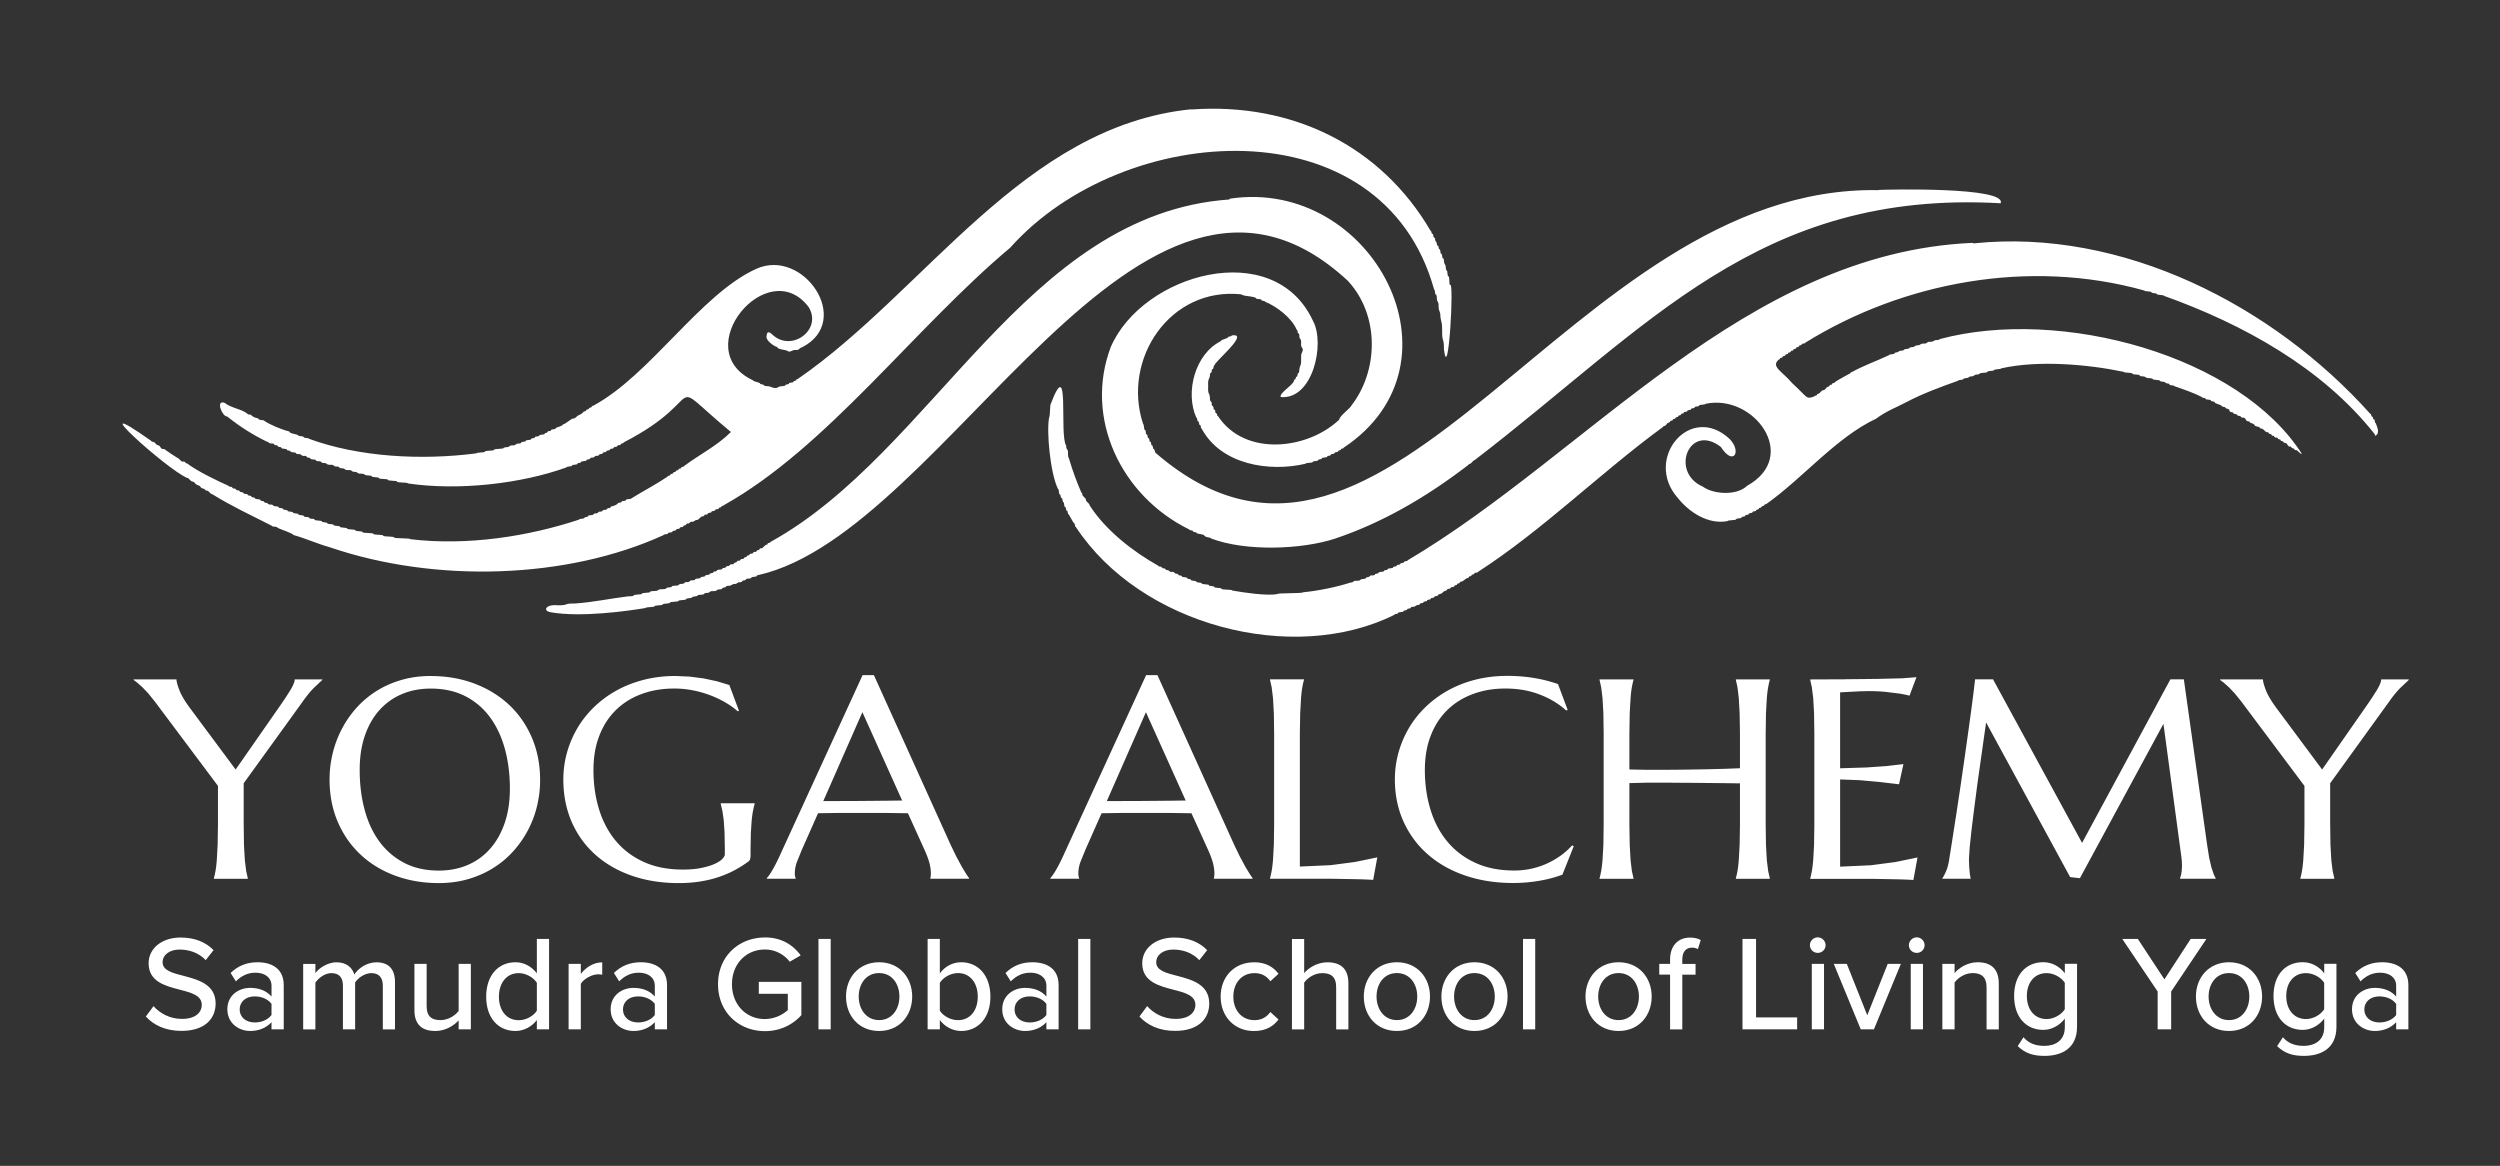 <?xml version="1.0" encoding="UTF-8"?> <svg xmlns="http://www.w3.org/2000/svg" xmlns:v="https://vecta.io/nano" viewBox="0 0 521.98 243.42"><rect x="0" y="0" width="521.98" height="243.42" fill="#333333" stroke="none"/><defs><clipPath><path d="M30.29 5.28h334.22v223.95H30.29z" fill="none"></path></clipPath><clipPath><path d="M78.72 175.17h236.87v100.31H78.72z" fill="none"></path></clipPath><path id="C" d="M194.24 183.48v-.12c.04-.1.07-.24.09-.44l.03-.52c0-.6-.08-1.26-.25-1.99s-.49-1.63-.96-2.71l-3.58-7.9-4.4-.06h-10.45l-3.92.06-3.4 7.67-.95 2.35a6.88 6.88 0 0 0-.5 2.58c0 .25.02.46.06.62.04.17.08.28.12.33v.12h-6.03v-.12c.35-.37.8-1.02 1.33-1.96s1.11-2.11 1.74-3.53l16.93-36.9h2.36l16.05 35.48 1.17 2.42 1.14 2.11.95 1.57.56.81v.12h-8.1zm-19.15-16.23l3.52-.01 3.53-.03 3.32-.03 2.9-.04-8.3-18.44-8.16 18.55h3.19z"></path><path id="D" d="M32.06,210.08c1.27,1.42,3.31,2.66,5.94,2.66,3.06,0,4.13-1.56,4.13-2.92,0-1.98-2.15-2.55-4.56-3.17-3.03-.79-6.54-1.67-6.54-5.52,0-3.11,2.75-5.38,6.68-5.38,2.92,0,5.21.93,6.88,2.63l-1.64,2.09c-1.44-1.53-3.42-2.21-5.46-2.21s-3.54,1.08-3.54,2.66c0,1.7,2.04,2.24,4.39,2.83,3.09.82,6.68,1.78,6.68,5.8,0,2.94-2.04,5.69-7.13,5.69-3.37,0-5.83-1.22-7.44-3l1.61-2.18Z"></path><path id="E" d="M56.69 214.92v-1.5c-1.08 1.19-2.63 1.84-4.47 1.84-2.26 0-4.75-1.53-4.75-4.53s2.46-4.47 4.75-4.47c1.84 0 3.43.59 4.47 1.81v-2.26c0-1.7-1.39-2.72-3.34-2.72-1.56 0-2.89.59-4.1 1.81l-1.1-1.75c1.53-1.5 3.4-2.24 5.6-2.24 2.97 0 5.49 1.3 5.49 4.78v9.23h-2.55zm0-5.32c-.76-1.02-2.09-1.56-3.51-1.56-1.84 0-3.14 1.1-3.14 2.72s1.3 2.72 3.14 2.72c1.42 0 2.75-.54 3.51-1.56v-2.32z"></path><path id="F" d="M170.89,214.92v-18.88h2.55v18.88h-2.55Z"></path><path id="G" d="M176.64 208.07c0-3.93 2.66-7.16 6.91-7.16s6.91 3.23 6.91 7.16-2.63 7.19-6.91 7.19-6.91-3.23-6.91-7.19zm11.15 0c0-2.58-1.5-4.9-4.25-4.9s-4.25 2.32-4.25 4.9 1.53 4.92 4.25 4.92 4.25-2.32 4.25-4.92z"></path><path id="H" d="M422.48 216.56c1.13 1.3 2.52 1.81 4.39 1.81 2.12 0 4.25-1.02 4.25-3.91v-1.78c-1.05 1.36-2.66 2.35-4.5 2.35-3.54 0-6.09-2.6-6.09-7.08s2.55-7.05 6.09-7.05c1.78 0 3.4.85 4.5 2.32v-1.98h2.55v13.13c0 4.7-3.42 6.09-6.79 6.09-2.29 0-3.96-.48-5.6-2.04l1.22-1.87zm8.63-11.37c-.71-1.1-2.26-2.01-3.79-2.01-2.55 0-4.13 1.98-4.13 4.78s1.58 4.81 4.13 4.81c1.53 0 3.09-.93 3.79-2.04v-5.55z"></path></defs><g fill="#fff"><path d="M50.88 163.51v8.62l.06 4.31.18 3.18.28 2.24.34 1.51v.12h-7.09v-.12c.12-.41.23-.91.34-1.51s.2-1.34.27-2.24l.18-3.18.07-4.31v-8.04L32.3 146.44l-1.34-1.66-1.26-1.32-1.06-.94-.74-.55v-.12h8.95c0 .45.19 1.18.58 2.19.38 1.02 1.08 2.21 2.08 3.59l9.69 13.04 9.49-13.62 1-1.48.92-1.45a10.68 10.68 0 0 0 .67-1.28c.17-.39.25-.72.25-.99h5.76v.12l-1.74 1.64c-.73.73-1.52 1.69-2.36 2.89L50.9 163.51zm39.07-22.36c3.29 0 6.33.53 9.12 1.58 2.79 1.06 5.2 2.54 7.23 4.44 2.03 1.91 3.62 4.2 4.76 6.87s1.71 5.62 1.71 8.86c0 1.84-.22 3.65-.65 5.43s-1.07 3.46-1.91 5.05a21.55 21.55 0 0 1-3.09 4.4c-1.22 1.35-2.62 2.51-4.18 3.48-1.57.98-3.29 1.74-5.19 2.29s-3.93.83-6.12.83c-3.29 0-6.33-.52-9.12-1.55s-5.2-2.5-7.23-4.4-3.62-4.18-4.76-6.84-1.71-5.62-1.71-8.87c0-1.84.22-3.65.65-5.43s1.07-3.47 1.91-5.08a21.5 21.5 0 0 1 3.07-4.43 19.87 19.87 0 0 1 4.17-3.5c1.57-.99 3.3-1.76 5.2-2.31s3.95-.83 6.13-.83zm1.68 40.62c2.19 0 4.19-.39 6-1.16a13.05 13.05 0 0 0 4.68-3.37c1.31-1.47 2.33-3.27 3.06-5.39s1.09-4.52 1.09-7.21c0-2.98-.35-5.74-1.05-8.29-.7-2.54-1.74-4.75-3.12-6.62s-3.1-3.33-5.16-4.38-4.46-1.58-7.2-1.58c-2.19 0-4.19.38-6 1.15a13.04 13.04 0 0 0-4.68 3.32c-1.31 1.45-2.33 3.23-3.06 5.34s-1.09 4.51-1.09 7.2c0 2.96.34 5.72 1.03 8.29s1.72 4.79 3.1 6.66c1.38 1.88 3.1 3.35 5.17 4.43s4.47 1.61 7.21 1.61zm65.08-3.17c0 .21-.03.44-.07.67-.05.23-.16.43-.34.58-.89.66-1.85 1.26-2.88 1.82s-2.15 1.03-3.35 1.44-2.5.72-3.89.94-2.88.33-4.48.33c-3.59 0-6.86-.52-9.81-1.55-2.96-1.04-5.49-2.5-7.61-4.4s-3.76-4.18-4.92-6.84-1.74-5.62-1.74-8.87c0-1.84.24-3.65.72-5.43s1.19-3.47 2.11-5.08 2.07-3.08 3.43-4.43a22.31 22.31 0 0 1 4.65-3.5c1.74-.99 3.66-1.76 5.76-2.31s4.37-.83 6.81-.83l2.9.13 2.93.38 2.79.6 2.56.78 2.01 5.37-.24.12a16.12 16.12 0 0 0-2.66-1.89c-1-.58-2.08-1.08-3.22-1.51s-2.34-.76-3.59-1-2.52-.36-3.8-.36c-2.48 0-4.76.38-6.83 1.15-2.07.76-3.85 1.87-5.33 3.32-1.49 1.45-2.65 3.23-3.47 5.34-.83 2.11-1.24 4.51-1.24 7.2 0 2.96.39 5.71 1.18 8.25s1.96 4.73 3.52 6.59 3.5 3.31 5.84 4.37c2.33 1.06 5.06 1.58 8.17 1.58 1.38 0 2.61-.11 3.69-.32s2-.48 2.75-.8 1.31-.67 1.7-1.04c.38-.38.58-.72.58-1.03v-1.13l-.06-3.51-.18-2.57-.27-1.87-.35-1.45v-.12h7.09v.12c-.12.41-.23.89-.34 1.44s-.2 1.21-.28 1.96l-.18 2.66-.06 3.53v1.19z"></path><use href="#C"></use><use href="#C" x="59.2"></use><path d="M271.41 180.93l6.41-.29 5.11-.67 4.64-.96-.86 4.7-1.06-.06-1.58-.06-1.83-.04-1.82-.03-1.52-.03-.96-.01h-12.77v-.12c.12-.41.23-.91.34-1.51s.2-1.34.28-2.24l.18-3.18.06-4.31v-18.9l-.06-4.31-.18-3.19-.28-2.25-.34-1.51v-.12h7.09v.12c-.12.41-.23.91-.34 1.51s-.2 1.35-.27 2.25l-.18 3.19-.07 4.31v27.7zm55.88-32.7l-.27.12c-1.54-1.39-3.38-2.51-5.54-3.34s-4.53-1.25-7.11-1.25-4.76.38-6.83 1.15c-2.07.76-3.85 1.87-5.33 3.32-1.49 1.45-2.65 3.23-3.47 5.34-.83 2.11-1.24 4.51-1.24 7.2 0 2.96.39 5.72 1.18 8.29s1.96 4.79 3.52 6.66c1.56 1.88 3.5 3.35 5.84 4.43s5.06 1.61 8.17 1.61a16.77 16.77 0 0 0 3.37-.35c1.12-.23 2.2-.58 3.24-1.03a17.26 17.26 0 0 0 2.93-1.66c.92-.65 1.75-1.39 2.5-2.22l.33.2-2.36 5.92c-1.48.56-3.11.99-4.89 1.29s-3.58.45-5.39.45c-3.65 0-6.98-.52-10-1.55s-5.62-2.5-7.8-4.4-3.87-4.18-5.08-6.84-1.82-5.62-1.82-8.87c0-1.84.24-3.65.72-5.43s1.19-3.47 2.11-5.08 2.07-3.08 3.43-4.43a22.31 22.31 0 0 1 4.65-3.5c1.74-.99 3.66-1.76 5.76-2.31s4.37-.83 6.81-.83c3.8 0 7.33.57 10.58 1.71l2.01 5.37zm36 15.33l-2.96-.04-3.86-.04-4.34-.04c-1.51 0-2.98-.02-4.42-.03l-4.11.01-3.4.09v8.62l.07 4.31.18 3.18.27 2.24.34 1.51v.12h-7.09v-.12c.12-.41.23-.91.34-1.51s.2-1.34.28-2.24l.18-3.18.06-4.31v-18.9l-.06-4.31-.18-3.19-.28-2.25-.34-1.51v-.12h7.09v.12c-.12.41-.23.91-.34 1.51s-.2 1.35-.27 2.25l-.18 3.19-.07 4.31v7.43l3.49.07h4.08l4.33-.04 4.26-.07 3.84-.1 3.09-.12v-7.17l-.07-4.31-.18-3.19-.27-2.25-.34-1.51v-.12h7.09v.12c-.12.41-.23.91-.34 1.51s-.2 1.35-.28 2.25l-.18 3.19-.06 4.31v18.9l.06 4.31.18 3.18.28 2.24.34 1.51v.12h-7.09v-.12c.12-.41.23-.91.34-1.51s.2-1.34.27-2.24l.18-3.18.07-4.31v-8.57zm22.03-21.74l6.69-.07 5.2-.13 2.93-.23-1.45 3.86a21.72 21.72 0 0 0-2.28-.46l-2.73-.33c-1.07-.11-2.31-.16-3.71-.16l-1.7.04-1.91.1-2.16.12v15.85l5.5-.17 4.17-.29 3.55-.41-.92 4.21-4.17-.49-3.99-.36-4.14-.16v18.21l6.41-.29 5.11-.67 4.64-.96-.86 4.7-1.06-.06-1.58-.06-1.83-.04-1.82-.03-1.52-.03-.96-.01h-12.77v-.12c.12-.41.23-.91.34-1.51s.2-1.34.28-2.24l.18-3.18.06-4.31v-18.9l-.06-4.31-.18-3.19-.28-2.25-.34-1.51v-.12l7.34-.03zm20.23 41.55c.22-.31.46-.77.74-1.38s.49-1.38.65-2.31l.72-4.57.83-5.33.86-5.71.83-5.75.77-5.46.66-4.81.49-3.79.28-2.42h3.75l18.59 34.15 18.44-34.15h2.81l4.85 34.49.44 2.79.47 1.99.46 1.36c.15.36.29.65.43.89v.12h-7.45v-.12c.1-.21.19-.56.28-1.04s.13-1.06.13-1.74l-.03-.77-.09-.86-3.75-27.82-17.44 32.23-2.04-.23-17.55-32.29-1.8 12.72-.65 4.98-.58 4.63-.4 3.79-.15 2.42.06 1.74.12 1.28a23.55 23.55 0 0 0 .18 1.07h-5.91v-.12zm80.97-19.86v8.62l.06 4.31.18 3.18.28 2.24.34 1.51v.12h-7.09v-.12c.12-.41.23-.91.34-1.51s.2-1.34.27-2.24l.18-3.18.07-4.31v-8.04l-13.21-17.65-1.34-1.66-1.26-1.32-1.06-.94-.74-.55v-.12h8.95c0 .45.19 1.18.58 2.19.38 1.02 1.08 2.21 2.08 3.59l9.69 13.04 9.49-13.62 1-1.48.92-1.45a10.68 10.68 0 0 0 .67-1.28c.17-.39.25-.72.25-.99h5.76v.12l-1.74 1.64c-.73.73-1.52 1.69-2.36 2.89l-12.29 17.01z"></path><path d="M248.66 22.82c-35.01 3.58-55.39 37.9-82.11 56.32-.17 0-.3.07-.3.19 0 .26-.57.11-.57.37s-.95.11-.94.37c0 .26-.77.11-.76.37-.03.25-1.36.15-1.41.37-.96.56-1.43-.16-2.35-.19-.86.05-.54-.31-1.13-.37-.21 0-.38-.07-.38-.17-.11-.27-1.36-.37-1.5-.68-13.7-6.42 3.14-26.58 11.65-15.26 2.88 4.73-3.65 9.5-7.61 5.7-.74-.69-1.11-.62-1.19.27-.29.95 1.57 2.21 2.22 2.35.05.54 1.8.53 2.22.85.45.37.99-.35 1.64-.23.91 0 .46-.28 1.33-.57 10.74-5.51.26-20.81-9.54-16.39-11.64 5.23-22.17 22.23-34.12 28.62-.38-.02-.18.38-.57.37-.15 0-.28.07-.28.19.01.26-.58.11-.57.37 0 .1-.13.19-.28.19-.51.14-.3.42-1.13.76-.85.37-.62.66-1.23.76-.44-.08-1.58 1.14-2.26 1.26.03.36-1.37.51-1.5.81.02.25-.96.11-.94.37 0 .1-.17.19-.38.19-.47-.04-.26.36-.66.37-.15 0-.28.07-.28.19.03.25-1.15.11-1.13.37.02.25-.96.11-.94.37.01.25-.78.11-.76.37.03.25-1.16.12-1.13.37.02.25-.96.11-.94.37 0 .1-.24.19-.57.19-.78 0-.37.4-1.23.37-.36 0-.66.07-.66.19-.03.25-1.17.15-1.23.37 0 .23-2 .11-1.98.37.06.25-1.95.12-1.89.37-.02.26-1.75.13-1.79.37-11.51 1.49-24.54.78-34.94-3.03.02-.22-1.14-.12-1.13-.36.03-.25-1.14-.13-1.13-.37-.34-.29-1.83-.34-1.88-.81-1.45-.32-4.24-1.49-5.24-2.24-.05-.19-1.16-.1-1.17-.34 0-.11-.11-.19-.24-.19-.34 0-1.26-.45-1.26-.62-.03-.19-.76-.07-.79-.28-1.14-.99-3.43-1.2-4.81-2.31-1.97-.7-.44 2.97.53 2.84 2.7 2.18 5.52 3.92 8.3 5.27.5.02.29.41.95.37.75-.05.35.34.95.37.52-.02.24.38.76.37.21 0 .38.07.38.19 0 .25 1.16.12 1.13.37 0 .25.78.12.76.37 0 .25 1.16.12 1.13.37 0 .1.27.19.57.19.76-.03.37.39 1.13.37.75-.06.35.34.95.37.51.03.29.41.95.37.76-.03.37.39 1.13.37.77-.03.37.39 1.13.37.79.01.39.41 1.32.37.96-.05.49.36 1.32.37.77-.03.37.39 1.13.37.79.01.39.41 1.32.37.96-.06.49.36 1.32.37.79.01.39.41 1.32.37.41 0 .75.07.75.19-.02.25 1.53.12 1.5.37-.02.25 1.53.12 1.5.37s1.93.12 1.89.37c-.02.25 1.92.12 1.89.37-.05.26 2.31.11 2.26.37 10.58 1.57 23.66.07 33.14-3.35-.02-.25 1.16-.13 1.13-.37-.02-.25 1.16-.13 1.13-.37-.02-.25.77-.13.76-.37-.02-.25 1.16-.13 1.13-.37 0-.11.17-.19.38-.19.54-.01.25-.41.85-.37.64 0 .3-.39.94-.37.61.02.31-.37.85-.37.21 0 .38-.1.38-.19-.02-.25.77-.13.76-.37-.02-.25.77-.13.76-.37 0-.11.17-.19.38-.19.52 0 .24-.39.76-.37.52 0 .24-.39.76-.37.49.02.26-.36.66-.37.15 0 .28-.1.28-.19 18.61-9.6 7.72-14.36 22.4-2.18-2.78 2.82-6.7 4.79-9.8 7.12 0 .23-.58.07-.57.34 0 .25-.58.11-.57.37 0 .25-.58.11-.57.37 0 .25-.58.11-.57.37 0 .25-.58.11-.57.37 0 .25-.58.11-.57.37-2.18 1.5-5.02 2.97-7.55 4.54.02.2-1.16.09-1.13.34 0 .1-.21.19-.47.19s-.47.07-.47.19c.03.23-.76.14-.76.32 0 .17-.92.62-1.26.62-.36.03-.15.4-.62.37-.54 0-.24.4-.85.37-.63-.03-.3.39-.94.37-.63-.03-.3.39-.94.37-.67 0-.29.4-1.03.37-.3 0-.57.07-.57.19.02.25-.78.12-.76.37.03.25-1.15.12-1.13.37-10.55 3.49-23.23 5.51-35.23 4.09.16-.26-3.55-.12-3.39-.37.05-.26-2.31-.11-2.26-.37.04-.25-2.1-.13-2.07-.37.05-.26-2.32-.11-2.26-.37.02-.25-1.52-.13-1.5-.37.03-.25-1.72-.13-1.7-.37.02-.25-1.52-.13-1.5-.37.02-.25-1.34-.13-1.33-.37.02-.25-1.34-.13-1.33-.37.03-.25-1.14-.13-1.13-.37.02-.25-1.52-.13-1.5-.37 0-.11-.24-.19-.57-.19-.75 0-.38-.39-1.13-.37-.3 0-.57-.1-.57-.19.03-.25-1.14-.13-1.13-.37.03-.25-1.14-.13-1.13-.37.03-.25-1.14-.13-1.13-.37.02-.25-.95-.13-.94-.37.02-.25-.95-.13-.94-.37 0-.11-.24-.19-.57-.19-.75 0-.38-.39-1.13-.37-.63.03-.43-.34-.95-.37-.51 0-.25-.39-.76-.37-.21 0-.38-.1-.38-.19.03-.25-1.14-.13-1.13-.37.01-.25-.77-.13-.76-.37.01-.25-.77-.13-.76-.37 0-.11-.21-.19-.47-.19-.58.02-.33-.37-.85-.37-.51 0-.25-.39-.76-.37-.51 0-.25-.39-.76-.37-.51 0-.25-.39-.76-.37-.21 0-.38-.1-.38-.19-2.17-.95-6.42-2.98-8.71-4.7-.54-.02-.18-.42-.81-.37-.51.07-.79-.7-1.16-.76-.9-.55-1.79-1.12-2.8-1.88-.73.22-.72-.66-1.19-.75-.19 0-.45-.17-.61-.38-.17-.44-.85-.26-.95-.59-15.22-10.75 3.23 5.93 7.53 7.76.4-.02.74.78 1.13.76.17 0 .41.17.57.38.35.51.78.25 1.13.76.23.43.8.27.95.57 0 .1.15.19.34.19.43-.03.76.77 1.17.76 3.84 2.41 8.44 4.55 12.43 6.59 0 .25 1.16.12 1.13.37.6.38 3.12 1.11 3.39 1.56 2.33.62 5.01 1.84 7.64 2.57 21.95 7.48 49.38 6.67 69.6-2.55-.02-.25.95-.13.94-.37-.02-.25.95-.13.94-.37 0-.11.17-.19.38-.19.52 0 .24-.39.76-.37.21 0 .38-.1.38-.19-.02-.25.77-.13.76-.37 0-.11.13-.19.28-.19.41-.02.18-.41.66-.37.53 0 .25-.41.83-.37.57.02.54-.36 1.02-.37.44.02.77-.78 1.21-.76.48 0 .21-.4.72-.37.21 0 .38-.1.38-.19-.02-.25.77-.13.76-.37-.02-.25.77-.13.76-.37-.02-.25.77-.13.76-.37-.01-.25.57-.13.57-.37-.02-.26.56-.12.57-.34 21.48-12.04 39.78-37 59.71-53.71 23.69-26.58 77.76-30.15 88.52 8.75.27.06.09 1 .37 1.03.11 0 .19.34.19.75.05 1.06.39.5.37 1.67 0 1.29.4.87.37 2.21.23 1.61.34.71.37 2.88-.05 2.56.4 1.42.37 3.89.92 7.67 2.18-14.55 1.28-13.41-.25-.02-.04-1.79-.34-1.78-.29-.02-.11-1.18-.37-1.23-.1-.06-.19-.36-.19-.66 0-.75-.38-.58-.37-1.34 0-.3-.07-.55-.19-.55-.28.02-.1-.96-.37-.94-.28.02-.1-.96-.37-.94s-.1-.78-.37-.76c-.1 0-.19-.17-.19-.36 0-.51-.37-.47-.37-.99 0-.48-.38-.23-.37-.74.02-.47-.33-.27-.37-.66 0-.15-.06-.28-.15-.28-10.35-17.77-28.9-26.94-50.03-25.4h0l-.06-.06zM392.2 39.7c-64.67-1.18-102.05 96.84-150.74 55.01-.42-.19-.28-.82-.56-.95-.24 0-.12-.78-.37-.76-.24 0-.12-.78-.37-.76-.24.01-.12-.78-.37-.76-.24.01-.12-.78-.37-.76-.24.01-.12-.96-.37-.94-.26-.03-.13-1.18-.37-1.23-4.48-13.54 5.59-28.7 20.54-27.09 0 .1.36.23.81.3 1.58.19 2.21.34 2.21.51 0 .24 1.16.09 1.13.36 0 .26.77.11.76.37 2.27.88 5.58 3.33 6.6 5.84.11 0 .19.17.19.38.03.56.43.24.37.95.05.84.44.41.37 1.51-.04 1.07.29.68.37 1.41-.19.79-.41.45-.37 1.86.07 1.56-.28 1.19-.37 2.3 0 .36-.07.64-.19.64-.25-.01-.12.78-.37.76-.25 0-.12.58-.37.57-.1 0-.19.15-.19.34-.5 1.11-3.15 2.55-2.75 3.34 6.67.61 9.32-11.14 6.72-15.91-8.16-17.63-35.6-9.84-42.21 5.45-5.62 14.81 2.1 31.12 16.4 38.12 0 .24.78.1.76.36 0 .25.77.12.76.37.26.27 1.33.14 1.66.57.3.43 1.17.26 1.36.57 7.28 2.76 18.97 2.32 25.98 0 9.74-3.31 18.72-8.44 27.78-15.39 0-.11.11-.19.24-.19.29.03.72-.78 1-.76 36.28-27.79 59.41-56.53 109.85-53.65 1.36-3.46-23.75-2.88-25.44-2.78h0l-.06.06zm-135.53 1.95c-42.6 3.04-61.63 52.66-95.83 71.52.02.25-.59.12-.57.37 0 .1-.11.19-.24.19-.33 0-.72.81-1.12.76-.44-.04-.23.37-.62.37-.42.01-.16.4-.66.37-.51-.02-.25.39-.76.37-.46-.05-.28.36-.66.37-.38-.02-.19.38-.57.37-.42.01-.16.4-.66.37-.51-.03-.25.39-.76.37-.46-.05-.28.36-.66.37-.46.05-.16.4-.75.37-.58-.05-.33.37-.85.37-.51-.03-.25.39-.76.37-.59.03-.21.4-.95.37-.3 0-.57.07-.57.19.03.25-.79.12-.76.37s-.79.12-.76.37-.97.12-.94.37-.97.12-.94.37c.04.25-1.16.12-1.13.37 0 .1-.24.19-.57.19-.74-.03-.37.39-1.13.37-.74-.03-.37.39-1.13.37-.82.02-.37.41-1.32.37-.41 0-.75.07-.75.19.04.24-1.16.12-1.13.37 0 .1-.38.19-.85.19-1.13-.03-.56.39-1.7.37-.47 0-.85.07-.85.19.06.24-1.75.12-1.7.37.06.24-1.75.12-1.7.37 0 .11-.53.19-1.22.19-3.99.49-6.88 1.17-11.01 1.49-2.62-.04-1.13.4-3.69.37-2.51-.25-3.18 1.22-1.33 1.47 6.3 1.09 16.03-.28 19.71-.9-.05-.24 1.93-.14 1.89-.37-.06-.24 1.74-.13 1.7-.37-.05-.24 1.54-.13 1.5-.37 0-.25 1.76-.15 1.79-.37.03-.23 1.59-.12 1.6-.37 0-.25 1.19-.15 1.23-.37.11-.25 1.01-.13 1.13-.37.06-.11.41-.19.78-.19.85.02.42-.38 1.2-.37.79-.01.39-.43 1.32-.37.96.02.5-.35 1.32-.37.32 0 .57-.1.57-.19-.03-.25.78-.13.76-.37 0-.11.24-.19.55-.19.73.02.59-.36 1.24-.37.61.02.52-.39 1.15-.37.24 0 .45-.1.45-.19 0-.11.17-.19.38-.19.52-.02.29-.43.95-.37.32 0 .57-.1.57-.19-.03-.25 1.17-.13 1.13-.37 0-.11.17-.19.38-.19 39.54-8.96 79.64-101.71 123.05-61.43 6.72 7.26 6.35 18.78.78 25.99-.28.66-2.44 2.12-2.6 3.01-6.54 6.22-19.64 7.81-25.3-.76-.26 0-.1-.58-.37-.57-.1 0-.19-.17-.19-.38.02-.52-.38-.24-.37-.76.01-.54-.41-.24-.37-.85-.01-.7-.44-.32-.37-1.22-.08-1.24-.47-.58-.37-2.45-.09-1.71.23-1.3.37-2.26-.05-.7.36-.39.37-.95 0-.21.1-.38.19-.38.26.02.12-.77.37-.76-.05-.7 7.52-6.87 3.62-6.26-.05.31-.75.13-.79.41-.1.25-1.54.48-1.5.79-5.37 2.68-7.49 10.66-5.1 15.98.26-.02.12.77.37.76.26-.02.12.77.37.76.26-.02.12.77.37.76 4.02 7.52 14.11 9.12 21.69 7.33-.02-.25 1.52-.13 1.5-.37 0-.25 1.15-.13 1.13-.37 0-.25.76-.13.76-.37 0-.25 1.15-.13 1.13-.37 0-.11.17-.19.38-.19.51 0 .25-.39.76-.37.21 0 .38-.1.38-.19 0-.25.76-.12.76-.37s.56-.12.57-.37c-.01-.25.57-.12.57-.37 26.54-17.61 6.03-56.41-23.69-52.01l-.16.15zm155.17 9.06c-47.53 2.08-80.25 43.97-117.94 66.28.03.25-.79.12-.76.37s-.79.12-.76.37-.79.12-.76.37-.79.12-.76.37c.04.25-1.16.12-1.13.37s-.79.12-.76.37c.04.25-1.16.12-1.13.37s-.79.12-.76.37c0 .1-.24.19-.57.19-.63-.07-.43.35-.95.37-.21 0-.38.07-.38.19.04.25-1.16.12-1.13.37 0 .1-.34.19-.75.19-.91-.07-.52.36-1.32.37-2.99.97-6.85 1.74-9.99 2.04.35.25-5.61.12-5.27.37-2.35.4-7.05-.33-9.42-.74.06-.27-2.32-.11-2.26-.37.02-.25-1.52-.13-1.5-.37.03-.25-1.14-.13-1.13-.37.02-.25-1.52-.13-1.5-.37.03-.25-1.14-.13-1.13-.37.03-.25-1.14-.13-1.13-.37.01-.25-.77-.13-.76-.37.03-.25-1.14-.13-1.13-.37.02-.25-.77-.13-.76-.37 0-.11-.17-.19-.38-.19-.62-.03-.2-.43-.95-.37-.64.02-.43-.34-.95-.37-.51 0-.25-.39-.76-.37-.51 0-.25-.39-.76-.37-.21 0-.38-.1-.38-.19-5.15-2.88-10.96-7.33-14.33-12.62.03-.39-.79-.74-.76-1.13.02-.41-.8-.74-.76-1.17 0-.19-.07-.34-.19-.34-.96-2.2-1.77-4.43-2.43-6.6-.16-.85-.34-.41-.37-1.51.11-1.18-.4-.64-.37-1.7-1.5-2.16.87-19.46-3.21-8.73-.2.09-.13 2.7-.34 2.8-.61 2.96.25 11.78 1.84 14.98.24-.04.14 1.15.37 1.13.25-.02.13.78.37.76.27.03.15.77.37.85.22.07.13 1 .37 1.03.25-.02.13.78.37.76.25-.02.13.78.37.76.29.41.82 1.52 1.13 1.88.25-.02.13.78.37.76 13.49 20.55 45.32 28.9 66.53 18.34-.03-.25.78-.13.76-.37-.03-.25 1.17-.13 1.13-.37-.03-.25.78-.13.76-.37-.03-.25.78-.13.76-.37 0-.11.21-.19.45-.19.62.02.52-.37 1.07-.37.19 0 .36-.1.36-.19-.03-.25.78-.13.76-.37-.03-.25.78-.13.76-.37-.03-.25.78-.13.76-.37 0-.11.17-.19.38-.19.52 0 .24-.39.76-.37.21 0 .38-.1.38-.19.12-.3.7-.17.98-.57.33-.41.75-.25.91-.57 0-.11.17-.19.38-.19.52 0 .24-.39.76-.37.21 0 .38-.1.38-.19-.03-.25.58-.13.57-.37 0-.11.13-.19.28-.19.39 0 .18-.39.57-.37.35.03 1.03-.77 1.36-.76.35-.01.15-.4.53-.37.39 0 .18-.39.57-.37.15 0 .28-.1.28-.19-.03-.26.76-.12.76-.34 13.58-8.77 25.69-20.8 38.62-30.25.1-.3.55-.14.75-.57.22-.41.63-.28.75-.57-.02-.26.57-.12.57-.37-.02-.26.57-.12.57-.37-.02-.26.57-.12.57-.37-.02-.26.57-.12.57-.37-.02-.26.57-.12.57-.37-.02-.25.77-.12.76-.37-.02-.26.77-.12.76-.37 0-.11.17-.19.38-.19.54-.02.25-.41.85-.37.26 0 .47-.1.47-.19-.03-.25 1.35-.13 1.33-.37 10.1-2.17 19.78 10.97 8.68 17.12-2.12 2.08-6.98 1.82-9.24.17-6.93-3.02-2.84-13.39 3.76-8.29 2.64 4.1 4.42.99 1.83-1.67-8.2-7.63-17.96 4.13-10.88 12.25 2.47 3.12 6.48 5.68 10.46 4.9.03-.23 1.77-.13 1.79-.37-.02-.25 1.16-.13 1.13-.37-.02-.25.77-.13.76-.37-.02-.25.77-.13.76-.37-.02-.25.77-.13.76-.37-.02-.25.77-.13.76-.37-.01-.25.57-.13.57-.37-.01-.25.57-.13.57-.37 0-.11.13-.19.28-.19.41-.02.18-.41.66-.37 7.53-5.29 14.64-13.96 22.99-17.86 2.02-1.54 4.22-2.35 6.24-3.42 3.48-1.83 7.34-3.25 10.83-4.48.13-.26 1-.13 1.13-.37.13-.26 1-.13 1.13-.37.06-.11.32-.19.57-.19.6 0 .54-.39 1.13-.37.24 0 .51-.1.57-.19.06-.25 1.57-.11 1.6-.37.04-.27 1.34-.14 1.41-.37.11-.25 1.39-.13 1.5-.37 7.65-1.74 18.1-.85 25.61.74.01.24 1.8.1 1.79.37-.05.25 1.55.11 1.5.37 0 .1.24.19.55.19.8-.01.59.4 1.43.37.36 0 .69.07.75.19.1.25 1.4.12 1.5.37.11.25 1.01.11 1.13.37.06.1.28.19.49.19.51 0 .22.4.81.37.27 0 .53.07.58.19 1.8.61 4.07 1.4 5.75 2.26-.03.25.79.11.76.37-.03.25 1.18.11 1.13.37-.06.24.78.14.76.32.01.36 1.32.51 1.5.81-.03.25.79.12.76.37.12.28.78.12.85.57-.01.46.8.27.85.57-.03.25.79.12.76.37s.79.12.76.37c0 .1.21.19.45.19.63-.07.51.76 1.07.76.19 0 .36.07.36.19.15.29.74.14.95.57.18.44 1.01.27 1.13.57 0 .1.15.19.34.19.43-.02.78.78 1.21.76.42-.03.24.37.62.37.37-.02.19.38.57.37.43 0 .16.4.66.37.21 0 .38.07.38.19-.02.25.59.12.57.37s.59.12.57.37c0 .1.17.19.36.19.51-.02.47.78.99.76.42-.04.27.36.64.37.4 0 .18.39.62.37.39-.05.78.75 1.12.76.13 0 .24.07.24.19-13.01-20.66-50.43-30.91-75.72-24.12 0 .1-.24.19-.55.19-.8-.01-.6.4-1.45.37-.87-.03-.4.39-1.28.37-.8-.04-.66.34-1.34.37-.6-.02-.53.38-1.13.37-.24 0-.51.07-.57.19-.14.26-1 .11-1.13.37-.14.26-1 .11-1.13.37-.09.24-.81.09-.85.37.02.26-1.14.11-1.13.37-2.98 1.39-5.27 2.15-7.82 3.56-.38-.02-.18.38-.57.37-.62.39-2.41 1.29-2.92 1.7 0 .26-.57.11-.57.37 0 .1-.13.19-.28.19s-.28.07-.28.19c-.11.29-.55.15-.75.57-.15.21-.4.38-.57.38-.36-.04-.75.76-1.07.76-.34-.01-.15.39-.51.37-.15 0-.3.1-.34.19-1.74.53-1.07.44-4.6-2.84-2.1-2.48-4.46-3.4-2.77-4.88.13 0 .24-.1.24-.19-.01-.26.57-.12.57-.37-.01-.26.57-.12.57-.37-.01-.26.57-.12.57-.37 0-.11.13-.19.28-.19.38 0 .18-.39.57-.37.15 0 .28-.1.28-.19-.01-.26.57-.12.57-.37-.01-.26.57-.12.57-.37-.01-.26.57-.12.57-.37-.02-.26.77-.12.76-.37 20.37-12.63 46.69-17.63 70.77-10.89.1.25 1.4.11 1.5.37.06.1.32.19.57.19s.51.07.57.19c.1.25 1.4.11 1.5.37 16.48 5.9 33.03 15.01 43.99 28.89 0 .38.13.38.49.04.46-.76-.07-1.71-.3-2.38-.27.02-.1-.78-.37-.76-.27 0-.1-.58-.37-.57-.27 0-.1-.58-.37-.57-20.37-22.73-51.87-38.84-82.86-35.61l-.15-.08z" fill-rule="evenodd"></path><use href="#D"></use><use href="#E"></use><path d="M79.93 214.92v-9.11c0-1.58-.71-2.63-2.38-2.63-1.39 0-2.75.96-3.4 1.95v9.79H71.6v-9.11c0-1.58-.68-2.63-2.41-2.63-1.33 0-2.66.99-3.34 1.98v9.77H63.3v-13.67h2.55v1.92c.57-.85 2.38-2.26 4.42-2.26s3.28 1.08 3.71 2.55c.79-1.27 2.6-2.55 4.61-2.55 2.52 0 3.88 1.39 3.88 4.13v9.88h-2.55zm15.83 0v-1.87c-1.05 1.13-2.77 2.21-4.87 2.21-2.92 0-4.36-1.47-4.36-4.36v-9.65h2.55v8.8c0 2.26 1.13 2.94 2.89 2.94 1.58 0 3.03-.91 3.79-1.92v-9.82h2.55v13.67h-2.55zm16.33 0v-1.95c-1.02 1.36-2.66 2.29-4.47 2.29-3.57 0-6.11-2.69-6.11-7.16s2.55-7.19 6.11-7.19c1.75 0 3.37.85 4.47 2.32v-7.19h2.55v18.88h-2.55zm0-9.73c-.71-1.1-2.24-2.01-3.79-2.01-2.55 0-4.13 2.07-4.13 4.93s1.58 4.9 4.13 4.9c1.56 0 3.09-.88 3.79-1.98v-5.83zm6.63 9.73v-13.67h2.55v2.09c1.05-1.36 2.66-2.41 4.47-2.41v2.58c-.25-.06-.54-.08-.88-.08-1.27 0-3 .96-3.59 1.98v9.51h-2.55z"></path><use href="#E" x="80.03"></use><path d="M159.71 195.73c3.54 0 5.89 1.61 7.47 3.74l-2.29 1.33c-1.08-1.44-2.97-2.55-5.18-2.55-3.93 0-6.88 3-6.88 7.25s2.94 7.27 6.88 7.27a7.31 7.31 0 0 0 4.78-1.87v-3.4h-6.06v-2.49h8.89v6.94c-1.81 2.01-4.42 3.34-7.61 3.34-5.41 0-9.79-3.91-9.79-9.79s4.39-9.76 9.79-9.76z"></path><use href="#F"></use><use href="#G"></use><path d="M193.68 214.92v-18.88h2.55v7.19c1.08-1.47 2.69-2.32 4.47-2.32 3.57 0 6.09 2.8 6.09 7.19s-2.55 7.16-6.09 7.16c-1.84 0-3.45-.93-4.47-2.29v1.95h-2.55zm2.55-3.9c.68 1.1 2.24 1.98 3.79 1.98 2.55 0 4.13-2.04 4.13-4.9s-1.58-4.93-4.13-4.93c-1.56 0-3.11.93-3.79 2.04v5.8z"></path><use href="#E" x="161.79"></use><use href="#F" x="54.22"></use><use href="#D" x="207.46"></use><path d="M261.82 200.91c2.58 0 4.13 1.08 5.12 2.41l-1.7 1.56c-.82-1.16-1.92-1.7-3.31-1.7-2.69 0-4.42 2.07-4.42 4.9s1.73 4.92 4.42 4.92c1.39 0 2.49-.57 3.31-1.7l1.7 1.56c-.99 1.33-2.55 2.41-5.12 2.41-4.13 0-6.96-3.08-6.96-7.19s2.83-7.16 6.96-7.16zm17.16 14.01v-8.8c0-2.26-1.16-2.94-2.92-2.94-1.58 0-3.03.96-3.76 1.98v9.77h-2.55v-18.88h2.55v7.13c.91-1.1 2.75-2.26 4.84-2.26 2.92 0 4.39 1.47 4.39 4.36v9.65h-2.55zm5.77-6.85c0-3.93 2.66-7.16 6.91-7.16s6.91 3.23 6.91 7.16-2.63 7.19-6.91 7.19-6.91-3.23-6.91-7.19zm11.16 0c0-2.58-1.5-4.9-4.25-4.9s-4.25 2.32-4.25 4.9 1.53 4.92 4.25 4.92 4.25-2.32 4.25-4.92z"></path><use href="#G" x="124.31"></use><use href="#F" x="147.1"></use><use href="#G" x="154.4"></use><path d="M351.25 203.49v11.44h-2.55v-11.44h-2.26v-2.24h2.26v-.91c0-2.94 1.73-4.58 4.16-4.58.88 0 1.64.17 2.24.51l-.59 1.9c-.34-.2-.76-.31-1.22-.31-1.27 0-2.04.85-2.04 2.49v.91h2.77v2.24h-2.77zm12.57 11.43v-18.88h2.83v16.39h8.58v2.49h-11.41zm14.07-17.57c0-.91.76-1.64 1.64-1.64s1.64.74 1.64 1.64-.74 1.61-1.64 1.61-1.64-.71-1.64-1.61zm.4 17.57v-13.67h2.55v13.67h-2.55zm10.22 0l-5.63-13.67h2.72l4.27 10.73 4.27-10.73h2.75l-5.63 13.67h-2.75zm10.05-17.57c0-.91.76-1.64 1.64-1.64s1.64.74 1.64 1.64-.74 1.61-1.64 1.61-1.64-.71-1.64-1.61zm.39 17.57v-13.67h2.55v13.67h-2.55zm15.83 0v-8.75c0-2.26-1.16-3-2.92-3-1.58 0-3.03.96-3.76 1.98v9.77h-2.55v-13.67h2.55v1.92c.91-1.1 2.72-2.26 4.84-2.26 2.89 0 4.39 1.53 4.39 4.42v9.6h-2.55z"></path><use href="#H"></use><path d="M450.5,214.92v-7.9l-7.39-10.98h3.25l5.55,8.44,5.49-8.44h3.28l-7.36,10.98v7.9h-2.83Z"></path><use href="#G" x="281.85"></use><use href="#H" x="54.16"></use><use href="#E" x="443.61"></use></g></svg> 